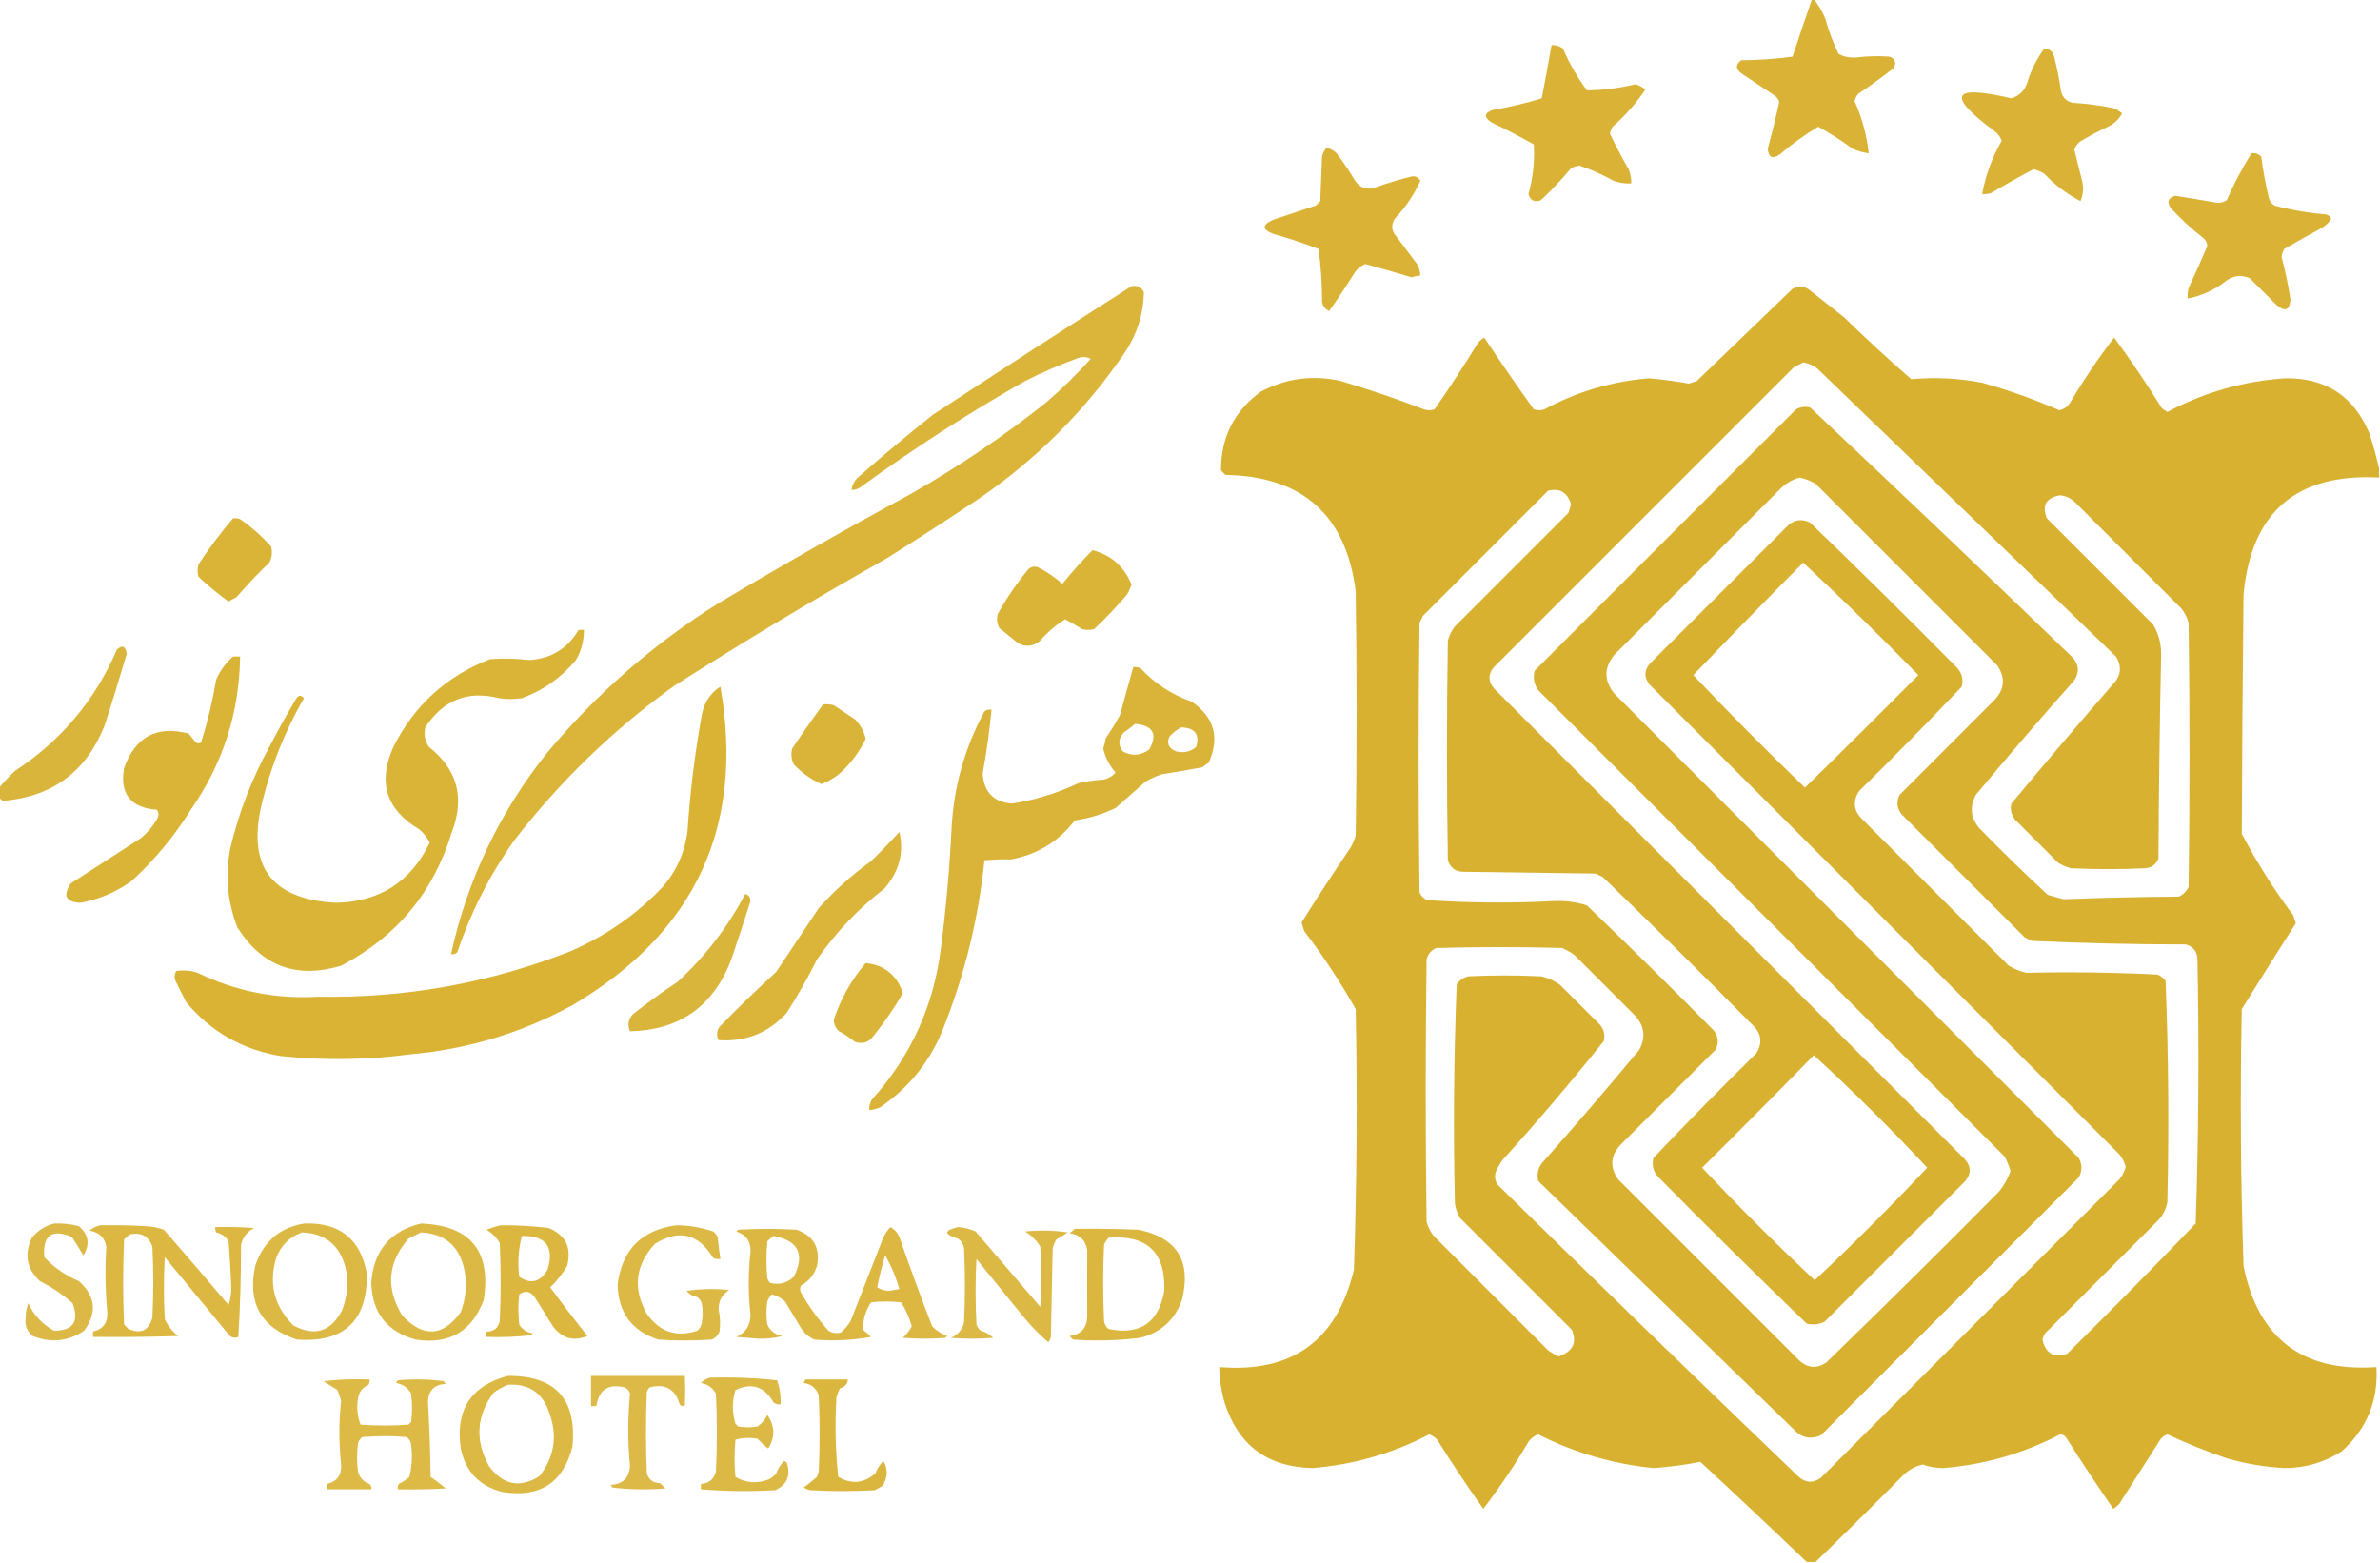 <?xml version="1.0" encoding="UTF-8"?>
<!DOCTYPE svg PUBLIC "-//W3C//DTD SVG 1.1//EN" "http://www.w3.org/Graphics/SVG/1.1/DTD/svg11.dtd">
<svg xmlns="http://www.w3.org/2000/svg" version="1.1" width="1343px" height="882px" style="shape-rendering:geometricPrecision; text-rendering:geometricPrecision; image-rendering:optimizeQuality; fill-rule:evenodd; clip-rule:evenodd" xmlns:xlink="http://www.w3.org/1999/xlink">
<g><path style="opacity:0.956" fill="#d8b02d" d="M 1022.5,-0.5 C 1022.83,-0.5 1023.17,-0.5 1023.5,-0.5C 1026.16,2.809 1028.33,6.476 1030,10.5C 1031.9,17.447 1034.4,24.113 1037.5,30.5C 1040.46,32.001 1043.63,32.667 1047,32.5C 1053.49,31.667 1059.99,31.5 1066.5,32C 1069.55,33.361 1070.22,35.527 1068.5,38.5C 1062.01,43.578 1055.34,48.411 1048.5,53C 1047.57,54.194 1046.9,55.527 1046.5,57C 1050.71,66.458 1053.38,76.292 1054.5,86.5C 1051.38,86.135 1048.38,85.302 1045.5,84C 1039.26,79.424 1032.76,75.257 1026,71.5C 1018.41,76.049 1011.24,81.215 1004.5,87C 1000.31,89.975 997.979,88.975 997.5,84C 999.923,75.141 1002.09,66.308 1004,57.5C 1003.53,56.069 1002.7,54.903 1001.5,54C 995.5,50 989.5,46 983.5,42C 979.4,39.327 979.066,36.66 982.5,34C 992.266,33.949 1001.93,33.282 1011.5,32C 1015.08,21.09 1018.75,10.256 1022.5,-0.5 Z"/></g>
<g><path style="opacity:0.955" fill="#d8b02d" d="M 875.5,25.5 C 877.936,25.317 880.103,25.984 882,27.5C 885.615,35.904 890.115,43.738 895.5,51C 904.804,50.872 913.97,49.706 923,47.5C 924.987,48.218 926.821,49.218 928.5,50.5C 923.264,58.242 917.097,65.242 910,71.5C 909.219,72.729 908.719,74.062 908.5,75.5C 911.728,82.288 915.228,88.954 919,95.5C 920.079,98.063 920.579,100.729 920.5,103.5C 917.059,103.699 913.726,103.199 910.5,102C 904.382,98.606 898.049,95.773 891.5,93.5C 889.701,93.577 888.034,94.077 886.5,95C 881.199,101.302 875.532,107.302 869.5,113C 865.872,114.316 863.539,113.149 862.5,109.5C 865.086,100.267 866.086,90.934 865.5,81.5C 857.689,77.093 849.689,72.927 841.5,69C 837.167,66 837.5,63.667 842.5,62C 851.862,60.416 861.028,58.249 870,55.5C 871.923,45.507 873.756,35.507 875.5,25.5 Z"/></g>
<g><path style="opacity:0.955" fill="#d8b02d" d="M 1153.5,27.5 C 1156.29,27.452 1158.13,28.785 1159,31.5C 1160.7,38.086 1162.04,44.753 1163,51.5C 1163.81,54.973 1165.97,57.14 1169.5,58C 1177.24,58.456 1184.9,59.456 1192.5,61C 1194.33,61.748 1196,62.748 1197.5,64C 1195.83,67 1193.5,69.333 1190.5,71C 1184.68,73.745 1179.01,76.745 1173.5,80C 1172.13,81.242 1171.13,82.742 1170.5,84.5C 1172,90.49 1173.5,96.49 1175,102.5C 1175.84,106.295 1175.5,109.961 1174,113.5C 1166.37,109.552 1159.53,104.386 1153.5,98C 1151.61,96.888 1149.61,96.054 1147.5,95.5C 1139.4,99.761 1131.4,104.262 1123.5,109C 1121.87,109.494 1120.2,109.66 1118.5,109.5C 1120.43,98.952 1124.1,88.952 1129.5,79.5C 1128.75,77.247 1127.41,75.413 1125.5,74C 1098.06,53.721 1101.23,47.554 1135,55.5C 1139.54,54.111 1142.54,51.111 1144,46.5C 1146.14,39.549 1149.3,33.215 1153.5,27.5 Z"/></g>
<g><path style="opacity:0.95" fill="#d8b02d" d="M 748.5,83.5 C 751.195,83.933 753.362,85.266 755,87.5C 758.581,92.328 761.915,97.328 765,102.5C 767.707,106.035 771.207,107.202 775.5,106C 782.549,103.428 789.716,101.261 797,99.5C 799.034,99.432 800.534,100.266 801.5,102C 797.887,109.954 793.053,117.121 787,123.5C 784.851,127.087 785.184,130.42 788,133.5C 792,138.833 796,144.167 800,149.5C 800.813,151.436 801.313,153.436 801.5,155.5C 799.801,155.62 798.135,155.954 796.5,156.5C 787.764,153.861 779.098,151.361 770.5,149C 767.722,150.112 765.555,151.945 764,154.5C 759.581,161.672 754.915,168.672 750,175.5C 747.108,174.158 745.775,171.825 746,168.5C 745.947,159.066 745.28,149.733 744,140.5C 735.664,137.277 727.164,134.444 718.5,132C 712.044,129.529 712.044,126.862 718.5,124C 726.5,121.333 734.5,118.667 742.5,116C 743.333,115.167 744.167,114.333 745,113.5C 745.333,105.167 745.667,96.833 746,88.5C 746.366,86.548 747.199,84.882 748.5,83.5 Z"/></g>
<g><path style="opacity:0.95" fill="#d8b02d" d="M 1270.5,86.5 C 1272.72,86.178 1274.56,86.845 1276,88.5C 1276.96,95.903 1278.3,103.236 1280,110.5C 1280.35,112.848 1281.51,114.681 1283.5,116C 1292.99,118.537 1302.66,120.204 1312.5,121C 1313.91,121.368 1314.91,122.201 1315.5,123.5C 1313.98,125.858 1311.98,127.691 1309.5,129C 1302.59,132.707 1295.75,136.54 1289,140.5C 1288.13,141.873 1287.63,143.373 1287.5,145C 1289.55,152.92 1291.22,160.92 1292.5,169C 1292,175.208 1289.33,176.208 1284.5,172C 1279.5,167 1274.5,162 1269.5,157C 1264.5,154.832 1259.83,155.498 1255.5,159C 1249.16,163.842 1242.16,167.009 1234.5,168.5C 1234.34,166.473 1234.5,164.473 1235,162.5C 1238.64,154.713 1242.14,146.88 1245.5,139C 1245.51,137.188 1244.84,135.688 1243.5,134.5C 1236.88,129.386 1230.72,123.719 1225,117.5C 1222.55,114.007 1223.39,111.674 1227.5,110.5C 1235.5,111.738 1243.5,113.072 1251.5,114.5C 1253.3,114.423 1254.97,113.923 1256.5,113C 1260.53,103.776 1265.19,94.942 1270.5,86.5 Z"/></g>
<g><path style="opacity:0.941" fill="#d8b02d" d="M 638.5,161.5 C 641.881,160.888 644.214,162.054 645.5,165C 645.223,177.164 641.723,188.33 635,198.5C 612.5,231.667 584.667,259.5 551.5,282C 534.67,293.249 517.67,304.249 500.5,315C 459.837,337.994 419.837,361.994 380.5,387C 346.117,411.715 315.95,440.881 290,474.5C 276.3,493.893 265.633,514.893 258,537.5C 256.989,538.337 255.822,538.67 254.5,538.5C 263.847,496.145 282.013,458.145 309,424.5C 336.536,391.623 368.369,363.789 404.5,341C 440.346,319.574 476.679,298.908 513.5,279C 540.533,263.624 566.199,246.291 590.5,227C 599.317,219.35 607.651,211.183 615.5,202.5C 613.235,201.353 610.902,201.186 608.5,202C 598.253,205.75 588.253,210.083 578.5,215C 546.309,233.255 515.309,253.255 485.5,275C 483.975,276.009 482.308,276.509 480.5,276.5C 480.781,274.037 481.781,271.87 483.5,270C 497.541,257.624 511.874,245.624 526.5,234C 563.728,209.56 601.061,185.393 638.5,161.5 Z"/></g>
<g><path style="opacity:0.973" fill="#d8b02d" d="M 1342.5,264.5 C 1342.5,266.167 1342.5,267.833 1342.5,269.5C 1295.81,267.031 1270.31,289.031 1266,335.5C 1265.52,380.506 1265.18,425.506 1265,470.5C 1273.42,486.592 1283.09,501.926 1294,516.5C 1294.5,518 1295,519.5 1295.5,521C 1285.2,537.099 1275.04,553.266 1265,569.5C 1264.04,617.858 1264.37,666.192 1266,714.5C 1274.29,755.448 1299.29,774.448 1341,771.5C 1342.09,790.476 1335.59,806.309 1321.5,819C 1311.63,825.343 1300.8,828.51 1289,828.5C 1277.96,827.909 1267.12,826.076 1256.5,823C 1245.09,819.087 1233.93,814.587 1223,809.5C 1221.39,810.101 1220.06,811.101 1219,812.5C 1211.33,824.5 1203.67,836.5 1196,848.5C 1194.98,849.687 1193.81,850.687 1192.5,851.5C 1183.42,838.338 1174.59,825.005 1166,811.5C 1165.2,810.196 1164.03,809.529 1162.5,809.5C 1141.78,820.295 1119.78,826.629 1096.5,828.5C 1092.51,828.518 1088.68,827.851 1085,826.5C 1081.02,827.406 1077.52,829.239 1074.5,832C 1057.94,848.729 1041.27,865.229 1024.5,881.5C 1022.83,881.5 1021.17,881.5 1019.5,881.5C 999.698,862.533 979.698,843.7 959.5,825C 950.81,826.717 941.977,827.884 933,828.5C 910.154,826.218 888.487,819.885 868,809.5C 865.406,810.462 863.406,812.129 862,814.5C 854.399,827.382 846.066,839.715 837,851.5C 827.968,838.79 819.301,825.79 811,812.5C 809.758,811.128 808.258,810.128 806.5,809.5C 785.772,820.299 763.772,826.632 740.5,828.5C 715.18,827.927 698.68,815.594 691,791.5C 689.125,784.921 688.125,778.254 688,771.5C 729.145,774.934 754.478,756.601 764,716.5C 765.633,667.528 765.966,618.528 765,569.5C 756.339,554.181 746.673,539.515 736,525.5C 735.399,523.863 734.899,522.197 734.5,520.5C 743.404,506.368 752.57,492.368 762,478.5C 763.275,476.283 764.275,473.949 765,471.5C 765.667,425.5 765.667,379.5 765,333.5C 759.432,290.606 734.932,268.773 691.5,268C 690.667,267.167 689.833,266.333 689,265.5C 688.913,246.84 696.413,232.007 711.5,221C 725.713,213.478 740.713,211.478 756.5,215C 772.368,219.734 788.035,225.067 803.5,231C 805.5,231.667 807.5,231.667 809.5,231C 818.04,218.756 826.207,206.256 834,193.5C 835.019,192.313 836.186,191.313 837.5,190.5C 846.606,204.115 855.939,217.615 865.5,231C 867.5,231.667 869.5,231.667 871.5,231C 889.938,221.021 909.605,215.187 930.5,213.5C 938.057,214.139 945.557,215.139 953,216.5C 954.5,216 956,215.5 957.5,215C 975.5,197.667 993.5,180.333 1011.5,163C 1015,161.033 1018.33,161.367 1021.5,164C 1027.83,169 1034.17,174 1040.5,179C 1052.87,191.035 1065.53,202.701 1078.5,214C 1091.92,212.776 1105.25,213.443 1118.5,216C 1133.37,220.179 1147.87,225.345 1162,231.5C 1164.5,231.01 1166.5,229.677 1168,227.5C 1175.59,214.648 1183.92,202.315 1193,190.5C 1202.5,203.488 1211.5,216.821 1220,230.5C 1221,231.167 1222,231.833 1223,232.5C 1243.8,221.399 1265.97,215.065 1289.5,213.5C 1312.32,213.156 1328.15,223.49 1337,244.5C 1339.17,251.208 1341,257.874 1342.5,264.5 Z M 1017.5,204.5 C 1020.47,204.989 1023.13,206.155 1025.5,208C 1081.67,262.167 1137.83,316.333 1194,370.5C 1197.52,376.278 1196.85,381.612 1192,386.5C 1172.76,408.647 1153.76,430.981 1135,453.5C 1134.26,456.783 1134.92,459.783 1137,462.5C 1145.17,470.667 1153.33,478.833 1161.5,487C 1163.72,488.275 1166.05,489.275 1168.5,490C 1182.5,490.667 1196.5,490.667 1210.5,490C 1214.12,489.716 1216.62,487.883 1218,484.5C 1218.2,446.158 1218.7,407.825 1219.5,369.5C 1219.58,363.363 1218.08,357.697 1215,352.5C 1195,332.5 1175,312.5 1155,292.5C 1152.1,285.203 1154.6,280.87 1162.5,279.5C 1166.04,279.935 1169.04,281.435 1171.5,284C 1191.33,303.833 1211.17,323.667 1231,343.5C 1232.86,345.888 1234.19,348.554 1235,351.5C 1235.67,401.167 1235.67,450.833 1235,500.5C 1233.83,503 1232,504.833 1229.5,506C 1207.79,506.177 1186.12,506.677 1164.5,507.5C 1161.49,506.731 1158.49,505.897 1155.5,505C 1142.36,492.863 1129.53,480.363 1117,467.5C 1111.97,461.601 1111.3,455.268 1115,448.5C 1132.96,426.872 1151.29,405.539 1170,384.5C 1173.33,380.167 1173.33,375.833 1170,371.5C 1120.8,323.968 1071.3,276.802 1021.5,230C 1018.7,229.245 1016.03,229.578 1013.5,231C 964.225,280.275 915.058,329.442 866,378.5C 864.96,382.533 865.626,386.199 868,389.5C 955.667,477.167 1043.33,564.833 1131,652.5C 1132.56,655.172 1133.72,658.005 1134.5,661C 1132.99,665.191 1130.82,669.024 1128,672.5C 1095.81,705.028 1063.31,737.195 1030.5,769C 1025.25,772.438 1020.25,772.105 1015.5,768C 981.333,733.833 947.167,699.667 913,665.5C 908.151,658.377 908.817,651.71 915,645.5C 932.667,627.833 950.333,610.167 968,592.5C 970.037,588.666 969.704,584.999 967,581.5C 943.472,557.638 919.639,534.138 895.5,511C 889.657,509.107 883.657,508.274 877.5,508.5C 853.493,509.778 829.493,509.611 805.5,508C 803.333,507.167 801.833,505.667 801,503.5C 800.333,452.833 800.333,402.167 801,351.5C 801.667,350.167 802.333,348.833 803,347.5C 826.5,324 850,300.5 873.5,277C 880.058,275.287 884.392,277.787 886.5,284.5C 886.101,286.197 885.601,287.863 885,289.5C 863.667,310.833 842.333,332.167 821,353.5C 819.139,355.888 817.806,358.554 817,361.5C 816.333,402.833 816.333,444.167 817,485.5C 818.492,490.004 821.659,492.17 826.5,492C 851.167,492.333 875.833,492.667 900.5,493C 901.833,493.667 903.167,494.333 904.5,495C 932.972,522.472 961.139,550.305 989,578.5C 994.022,583.299 994.689,588.632 991,594.5C 971.305,613.862 951.971,633.528 933,653.5C 931.98,657.71 932.98,661.377 936,664.5C 963.528,692.362 991.361,719.862 1019.5,747C 1022.96,747.817 1026.3,747.483 1029.5,746C 1056,719.5 1082.5,693 1109,666.5C 1112.33,662.5 1112.33,658.5 1109,654.5C 1020.33,565.833 931.667,477.167 843,388.5C 839.667,384.5 839.667,380.5 843,376.5C 899.5,320 956,263.5 1012.5,207C 1014.31,206.243 1015.98,205.41 1017.5,204.5 Z M 1015.5,269.5 C 1018.67,270.17 1021.67,271.336 1024.5,273C 1058.67,307.167 1092.83,341.333 1127,375.5C 1131.85,382.623 1131.18,389.29 1125,395.5C 1107.33,413.167 1089.67,430.833 1072,448.5C 1069.96,452.334 1070.3,456.001 1073,459.5C 1096.17,482.667 1119.33,505.833 1142.5,529C 1143.83,529.667 1145.17,530.333 1146.5,531C 1175.45,532.301 1204.45,532.968 1233.5,533C 1237.7,534.228 1239.87,537.061 1240,541.5C 1240.98,591.212 1240.65,640.879 1239,690.5C 1215.2,715.305 1191.03,739.805 1166.5,764C 1159.02,766.562 1154.36,763.895 1152.5,756C 1152.86,754.775 1153.36,753.609 1154,752.5C 1175.33,731.167 1196.67,709.833 1218,688.5C 1220.61,685.676 1222.28,682.342 1223,678.5C 1223.98,636.774 1223.65,595.107 1222,553.5C 1220.79,551.951 1219.29,550.785 1217.5,550C 1192.83,548.776 1168.16,548.443 1143.5,549C 1139.95,548.226 1136.62,546.893 1133.5,545C 1106,517.5 1078.5,490 1051,462.5C 1045.98,457.701 1045.31,452.368 1049,446.5C 1068.7,427.138 1088.03,407.472 1107,387.5C 1108.02,383.29 1107.02,379.623 1104,376.5C 1076.81,348.972 1049.31,321.805 1021.5,295C 1017.26,292.798 1013.26,293.131 1009.5,296C 983.333,322.167 957.167,348.333 931,374.5C 927.667,378.5 927.667,382.5 931,386.5C 1019.33,474.833 1107.67,563.167 1196,651.5C 1197.64,653.579 1198.81,655.912 1199.5,658.5C 1198.81,661.088 1197.64,663.421 1196,665.5C 1139.83,721.667 1083.67,777.833 1027.5,834C 1022.95,837.242 1018.61,836.909 1014.5,833C 957.643,778.475 901.143,723.642 845,668.5C 843.627,666.305 843.294,663.971 844,661.5C 845.08,659.004 846.414,656.67 848,654.5C 867.712,632.724 886.712,610.391 905,587.5C 905.743,584.217 905.076,581.217 903,578.5C 895.5,571 888,563.5 880.5,556C 877.211,553.522 873.544,551.856 869.5,551C 855.833,550.333 842.167,550.333 828.5,551C 825.804,551.69 823.637,553.19 822,555.5C 820.356,596.787 820.023,638.12 821,679.5C 821.438,682.376 822.438,685.043 824,687.5C 845,708.5 866,729.5 887,750.5C 890.006,757.827 887.506,762.827 879.5,765.5C 877.37,764.533 875.37,763.366 873.5,762C 852,740.5 830.5,719 809,697.5C 807.139,695.112 805.806,692.446 805,689.5C 804.333,640.167 804.333,590.833 805,541.5C 805.739,538.427 807.572,536.26 810.5,535C 834.167,534.333 857.833,534.333 881.5,535C 883.996,536.08 886.33,537.414 888.5,539C 899.667,550.167 910.833,561.333 922,572.5C 927.911,578.46 928.911,585.127 925,592.5C 907.041,614.128 888.707,635.461 870,656.5C 867.826,659.546 867.159,662.88 868,666.5C 916.113,713.278 964.28,760.112 1012.5,807C 1016.81,811.52 1021.81,812.52 1027.5,810C 1076,761.5 1124.5,713 1173,664.5C 1175,660.833 1175,657.167 1173,653.5C 1085.67,566.167 998.333,478.833 911,391.5C 905.009,384.127 905.009,376.794 911,369.5C 942.5,338 974,306.5 1005.5,275C 1008.49,272.343 1011.82,270.509 1015.5,269.5 Z M 1017.5,317.5 C 1039.58,338.08 1061.25,359.247 1082.5,381C 1061.27,402.402 1039.93,423.568 1018.5,444.5C 996.973,423.807 975.973,402.64 955.5,381C 975.994,359.672 996.661,338.506 1017.5,317.5 Z M 1023.5,595.5 C 1045.64,615.809 1066.98,636.976 1087.5,659C 1067,680.833 1045.83,702 1024,722.5C 1002.18,702.012 981.012,680.846 960.5,659C 981.702,637.965 1002.7,616.799 1023.5,595.5 Z"/></g>
<g><path style="opacity:0.947" fill="#d8b02d" d="M 131.5,292.5 C 132.873,292.343 134.207,292.51 135.5,293C 141.928,297.423 147.761,302.59 153,308.5C 153.79,311.634 153.457,314.634 152,317.5C 145.468,323.698 139.301,330.198 133.5,337C 131.919,337.707 130.419,338.54 129,339.5C 123.042,335.211 117.376,330.544 112,325.5C 111.333,323.167 111.333,320.833 112,318.5C 118.01,309.343 124.51,300.676 131.5,292.5 Z"/></g>
<g><path style="opacity:0.953" fill="#d8b02d" d="M 616.5,310.5 C 627.097,313.261 634.43,319.761 638.5,330C 637.804,331.893 636.97,333.726 636,335.5C 630.18,342.287 624.013,348.787 617.5,355C 615.167,355.667 612.833,355.667 610.5,355C 607.399,353.034 604.232,351.2 601,349.5C 595.588,352.905 590.755,357.072 586.5,362C 582.742,364.869 578.742,365.202 574.5,363C 571,360.167 567.5,357.333 564,354.5C 562.578,351.97 562.245,349.303 563,346.5C 568.052,337.451 573.886,328.951 580.5,321C 582.044,319.813 583.711,319.48 585.5,320C 590.577,322.58 595.244,325.747 599.5,329.5C 604.847,322.823 610.514,316.49 616.5,310.5 Z"/></g>
<g><path style="opacity:0.948" fill="#d8b02d" d="M 326.5,355.5 C 327.5,355.5 328.5,355.5 329.5,355.5C 329.537,361.559 328.037,367.225 325,372.5C 316.752,382.418 306.586,389.585 294.5,394C 290.167,394.667 285.833,394.667 281.5,394C 263.868,389.555 250.035,395.055 240,410.5C 239.088,414.452 239.755,418.119 242,421.5C 258.072,434.144 262.405,450.144 255,469.5C 244.704,503.456 223.871,528.623 192.5,545C 167.465,552.555 147.965,545.388 134,523.5C 128.291,508.943 126.957,493.943 130,478.5C 134.769,458.529 142.102,439.529 152,421.5C 156.746,412.339 161.746,403.339 167,394.5C 168.363,392.216 169.863,392.049 171.5,394C 160.923,412.399 153.089,431.899 148,452.5C 138.968,488.498 152.802,507.498 189.5,509.5C 214.249,508.972 231.915,497.638 242.5,475.5C 241.07,472.567 239.07,470.067 236.5,468C 217.844,456.89 213.011,441.39 222,421.5C 233.812,398.009 251.979,381.509 276.5,372C 283.845,371.417 291.178,371.584 298.5,372.5C 310.876,371.782 320.209,366.115 326.5,355.5 Z"/></g>
<g><path style="opacity:0.931" fill="#d8b02d" d="M -0.5,450.5 C -0.5,448.5 -0.5,446.5 -0.5,444.5C 2.268,441.229 5.268,438.062 8.5,435C 34.516,417.978 53.683,395.145 66,366.5C 69.054,363.819 70.887,364.652 71.5,369C 67.545,382.533 63.379,396.033 59,409.5C 48.623,435.542 29.456,449.709 1.5,452C 0.956,451.283 0.289,450.783 -0.5,450.5 Z"/></g>
<g><path style="opacity:0.947" fill="#d8b02d" d="M 131.5,370.5 C 132.833,370.5 134.167,370.5 135.5,370.5C 135.056,401.998 125.889,430.664 108,456.5C 98.66,471.507 87.493,485.007 74.5,497C 65.804,503.346 56.138,507.513 45.5,509.5C 37.1,509.147 35.267,505.481 40,498.5C 53.167,490 66.333,481.5 79.5,473C 83.422,469.749 86.588,465.916 89,461.5C 89.72,459.888 89.554,458.388 88.5,457C 73.666,455.845 67.499,448.011 70,433.5C 76.344,415.748 88.511,409.248 106.5,414C 107.833,415.667 109.167,417.333 110.5,419C 111.5,419.667 112.5,419.667 113.5,419C 117.131,407.399 119.964,395.565 122,383.5C 124.225,378.447 127.392,374.114 131.5,370.5 Z"/></g>
<g><path style="opacity:0.944" fill="#d8b02d" d="M 639.5,376.5 C 640.873,376.343 642.207,376.51 643.5,377C 651.565,385.723 661.232,392.056 672.5,396C 685.256,404.855 688.422,416.355 682,430.5C 680.745,431.211 679.579,432.044 678.5,433C 670.853,434.426 663.186,435.759 655.5,437C 652.382,438.059 649.382,439.392 646.5,441C 640.833,446 635.167,451 629.5,456C 622.187,459.497 614.521,461.83 606.5,463C 597.269,474.945 585.269,482.279 570.5,485C 565.456,484.905 560.456,485.072 555.5,485.5C 552.24,517.538 544.74,548.538 533,578.5C 525.71,597.956 513.544,613.456 496.5,625C 494.564,625.813 492.564,626.313 490.5,626.5C 490.372,624.345 490.872,622.345 492,620.5C 514.038,596.099 527.038,567.432 531,534.5C 533.917,511.917 535.917,489.25 537,466.5C 538.355,443.404 544.522,421.737 555.5,401.5C 556.689,400.571 558.022,400.238 559.5,400.5C 558.356,412.558 556.689,424.558 554.5,436.5C 555.123,446.956 560.623,452.622 571,453.5C 584.024,451.493 596.524,447.66 608.5,442C 613.104,440.939 617.771,440.273 622.5,440C 625.319,439.426 627.652,438.093 629.5,436C 626.096,432.085 623.763,427.585 622.5,422.5C 623.189,420.556 623.689,418.556 624,416.5C 626.917,412.334 629.584,408.001 632,403.5C 634.44,394.454 636.94,385.454 639.5,376.5 Z M 640.5,408.5 C 650.713,409.434 653.38,414.267 648.5,423C 643.522,426.524 638.522,426.857 633.5,424C 630.837,420.439 631.003,416.939 634,413.5C 636.326,411.934 638.492,410.268 640.5,408.5 Z M 666.5,410.5 C 674.254,410.741 677.087,414.407 675,421.5C 671.662,424.318 667.829,425.151 663.5,424C 659.321,422.169 658.154,419.336 660,415.5C 661.965,413.45 664.132,411.783 666.5,410.5 Z"/></g>
<g><path style="opacity:0.964" fill="#d8b02d" d="M 406.5,387.5 C 420.197,466.167 392.53,526 323.5,567C 294.811,582.785 264.144,592.118 231.5,595C 207.155,598.215 182.822,598.548 158.5,596C 136.769,592.392 118.936,582.226 105,565.5C 103,561.5 101,557.5 99,553.5C 98.257,551.559 98.424,549.726 99.5,548C 103.572,547.342 107.572,547.675 111.5,549C 132.944,559.409 155.611,563.909 179.5,562.5C 228.561,563.379 275.895,554.879 321.5,537C 341.531,528.407 359.031,516.241 374,500.5C 381.926,491.309 386.593,480.643 388,468.5C 389.45,446.686 392.116,425.019 396,403.5C 397.314,396.489 400.814,391.155 406.5,387.5 Z"/></g>
<g><path style="opacity:0.944" fill="#d8b02d" d="M 464.5,397.5 C 466.527,397.338 468.527,397.505 470.5,398C 474.5,400.667 478.5,403.333 482.5,406C 485.538,409.074 487.538,412.74 488.5,417C 485.535,423.094 481.701,428.594 477,433.5C 473.123,437.562 468.623,440.562 463.5,442.5C 457.696,439.884 452.53,436.217 448,431.5C 446.543,428.634 446.21,425.634 447,422.5C 452.664,414.01 458.497,405.677 464.5,397.5 Z"/></g>
<g><path style="opacity:0.936" fill="#d8b02d" d="M 507.5,469.5 C 510.222,481.239 507.389,491.905 499,501.5C 484.253,512.913 471.586,526.246 461,541.5C 455.84,551.825 450.173,561.825 444,571.5C 433.684,582.908 420.85,588.075 405.5,587C 404.203,584.455 404.369,581.955 406,579.5C 416.363,568.803 427.029,558.47 438,548.5C 446,536.5 454,524.5 462,512.5C 470.939,502.556 480.772,493.722 491.5,486C 497.036,480.631 502.37,475.131 507.5,469.5 Z"/></g>
<g><path style="opacity:0.922" fill="#d8b02d" d="M 420.5,504.5 C 422.439,505.014 423.439,506.347 423.5,508.5C 420.101,519.198 416.601,529.865 413,540.5C 403.13,567.495 383.963,581.328 355.5,582C 353.993,578.543 354.493,575.376 357,572.5C 365.235,565.966 373.735,559.8 382.5,554C 398.064,539.618 410.731,523.118 420.5,504.5 Z"/></g>
<g><path style="opacity:0.942" fill="#d8b02d" d="M 488.5,543.5 C 499.15,544.658 506.15,550.325 509.5,560.5C 504.615,568.891 499.115,576.891 493,584.5C 490.398,588.212 486.898,589.378 482.5,588C 479.672,585.752 476.672,583.752 473.5,582C 471.556,580.278 470.556,578.111 470.5,575.5C 474.465,563.557 480.465,552.891 488.5,543.5 Z"/></g>
<g><path style="opacity:0.876" fill="#d8b02d" d="M 30.5,690.5 C 35.248,690.275 39.915,690.775 44.5,692C 50.087,696.779 50.921,702.279 47,708.5C 44.959,704.916 42.792,701.416 40.5,698C 29.145,693.347 23.978,697.18 25,709.5C 30.466,715.331 36.966,719.831 44.5,723C 53.916,731.413 54.916,740.746 47.5,751C 38.387,757.057 28.721,758.057 18.5,754C 15.143,751.307 13.809,747.807 14.5,743.5C 14.453,740.705 14.953,738.039 16,735.5C 19.086,742.254 23.919,747.421 30.5,751C 41.262,751.008 44.762,745.842 41,735.5C 35.38,730.55 29.213,726.384 22.5,723C 15.009,716.006 13.509,707.84 18,698.5C 21.378,694.406 25.545,691.739 30.5,690.5 Z"/></g>
<g><path style="opacity:0.885" fill="#d8b02d" d="M 171.5,690.5 C 191.428,689.701 203.261,699.034 207,718.5C 207.459,745.375 194.292,757.875 167.5,756C 147.401,749.317 139.567,735.483 144,714.5C 148.427,700.897 157.594,692.897 171.5,690.5 Z M 170.5,695.5 C 183.557,696.048 191.724,702.714 195,715.5C 196.756,723.652 196.09,731.652 193,739.5C 186.72,751.593 177.553,754.426 165.5,748C 154.606,737.084 151.44,724.251 156,709.5C 158.774,702.557 163.607,697.89 170.5,695.5 Z"/></g>
<g><path style="opacity:0.888" fill="#d8b02d" d="M 237.5,690.5 C 265.374,691.578 277.207,705.911 273,733.5C 266.373,751.403 253.54,758.903 234.5,756C 218.346,751.506 210.012,740.839 209.5,724C 210.766,705.914 220.1,694.747 237.5,690.5 Z M 237.5,695.5 C 251.003,696.163 259.169,703.163 262,716.5C 263.665,724.556 262.999,732.556 260,740.5C 249.934,754.378 238.934,755.045 227,742.5C 217.551,727.019 218.718,712.519 230.5,699C 232.925,697.787 235.259,696.621 237.5,695.5 Z"/></g>
<g><path style="opacity:0.895" fill="#d8b02d" d="M 56.5,691.5 C 65.173,691.334 73.84,691.5 82.5,692C 85.956,692.18 89.289,692.847 92.5,694C 104.785,708.073 116.952,722.24 129,736.5C 130.132,733.016 130.632,729.349 130.5,725.5C 130.111,717.16 129.611,708.827 129,700.5C 127.414,697.866 125.08,696.199 122,695.5C 121.517,694.552 121.351,693.552 121.5,692.5C 128.841,692.334 136.174,692.5 143.5,693C 139.51,694.99 137.01,698.157 136,702.5C 136.044,719.822 135.544,737.156 134.5,754.5C 132.114,755.529 130.114,754.863 128.5,752.5C 116.667,738.167 104.833,723.833 93,709.5C 92.333,721.167 92.333,732.833 93,744.5C 94.71,748.219 97.21,751.386 100.5,754C 84.504,754.5 68.504,754.667 52.5,754.5C 52.5,753.5 52.5,752.5 52.5,751.5C 58.387,750.087 61.053,746.254 60.5,740C 59.397,727.825 59.23,715.658 60,703.5C 58.99,698.325 55.823,695.325 50.5,694.5C 52.282,693.016 54.282,692.016 56.5,691.5 Z M 73.5,696.5 C 79.772,695.379 83.938,697.713 86,703.5C 86.667,716.833 86.667,730.167 86,743.5C 84.118,750.857 79.618,753.024 72.5,750C 71.667,749.167 70.833,748.333 70,747.5C 69.333,731.5 69.333,715.5 70,699.5C 71.145,698.364 72.312,697.364 73.5,696.5 Z"/></g>
<g><path style="opacity:0.904" fill="#d8b02d" d="M 282.5,691.5 C 291.533,691.394 300.533,691.894 309.5,693C 319.223,696.948 322.723,704.114 320,714.5C 317.311,719.006 314.144,723.006 310.5,726.5C 317.275,735.783 324.275,744.95 331.5,754C 323.64,757.19 317.14,755.357 312,748.5C 308.667,743.167 305.333,737.833 302,732.5C 299.448,728.678 296.448,728.012 293,730.5C 292.333,736.167 292.333,741.833 293,747.5C 294.689,750.269 297.189,751.936 300.5,752.5C 300.333,752.833 300.167,753.167 300,753.5C 291.585,754.483 283.085,754.817 274.5,754.5C 274.5,753.5 274.5,752.5 274.5,751.5C 278.637,751.518 281.137,749.518 282,745.5C 282.667,730.833 282.667,716.167 282,701.5C 280.167,698.333 277.667,695.833 274.5,694C 277.166,692.939 279.833,692.106 282.5,691.5 Z M 294.5,697.5 C 308.041,697.26 312.874,703.593 309,716.5C 304.817,723.638 299.484,724.971 293,720.5C 292.027,712.677 292.527,705.011 294.5,697.5 Z"/></g>
<g><path style="opacity:0.887" fill="#d8b02d" d="M 381.5,691.5 C 388.712,691.506 395.712,692.673 402.5,695C 403.701,695.903 404.535,697.069 405,698.5C 405.392,702.528 405.892,706.528 406.5,710.5C 405.127,710.657 403.793,710.49 402.5,710C 394.134,696.158 383.134,693.491 369.5,702C 358.468,714.036 356.968,727.203 365,741.5C 372.254,751.723 381.754,754.89 393.5,751C 394.893,749.829 395.727,748.329 396,746.5C 396.667,742.833 396.667,739.167 396,735.5C 395.535,734.069 394.701,732.903 393.5,732C 391.003,731.588 389.003,730.422 387.5,728.5C 395.479,727.335 403.479,727.168 411.5,728C 407.431,730.542 405.431,734.209 405.5,739C 406.406,743.147 406.573,747.314 406,751.5C 405.167,753.667 403.667,755.167 401.5,756C 391.5,756.667 381.5,756.667 371.5,756C 356.567,751.159 348.9,740.825 348.5,725C 350.972,705.362 361.972,694.195 381.5,691.5 Z"/></g>
<g><path style="opacity:0.893" fill="#d8b02d" d="M 502.5,692.5 C 505.231,694.071 507.065,696.405 508,699.5C 513.728,715.952 519.728,732.285 526,748.5C 528.408,750.956 531.241,752.789 534.5,754C 534.167,754.333 533.833,754.667 533.5,755C 525.5,755.667 517.5,755.667 509.5,755C 511.53,753.104 513.197,750.937 514.5,748.5C 513.168,743.657 511.168,739.157 508.5,735C 502.833,734.333 497.167,734.333 491.5,735C 488.356,739.758 486.856,744.925 487,750.5C 488.635,751.726 490.135,753.059 491.5,754.5C 480.909,756.403 470.243,756.903 459.5,756C 456.384,754.551 453.884,752.384 452,749.5C 449,744.5 446,739.5 443,734.5C 440.866,732.516 438.366,731.182 435.5,730.5C 434.416,731.665 433.583,732.998 433,734.5C 432.333,738.833 432.333,743.167 433,747.5C 434.668,751.165 437.501,753.332 441.5,754C 437.174,755.14 432.674,755.64 428,755.5C 423.833,755.167 419.667,754.833 415.5,754.5C 420.769,752.154 423.436,747.987 423.5,742C 422.178,730.165 422.178,718.331 423.5,706.5C 423.774,700.609 421.107,696.776 415.5,695C 415.833,694.667 416.167,694.333 416.5,694C 427.5,693.333 438.5,693.333 449.5,694C 459.124,697.402 462.958,704.236 461,714.5C 459.48,719.355 456.48,723.022 452,725.5C 451.333,726.833 451.333,728.167 452,729.5C 456.392,737.225 461.559,744.392 467.5,751C 469.695,752.373 472.029,752.706 474.5,752C 476.709,750.127 478.542,747.96 480,745.5C 486,730.167 492,714.833 498,699.5C 499.012,696.798 500.512,694.465 502.5,692.5 Z M 436.5,697.5 C 450.462,700.09 454.295,707.757 448,720.5C 444.169,724.128 439.669,725.295 434.5,724C 433.874,723.25 433.374,722.416 433,721.5C 432.333,714.5 432.333,707.5 433,700.5C 434.145,699.364 435.312,698.364 436.5,697.5 Z M 499.5,708.5 C 502.913,714.372 505.58,720.706 507.5,727.5C 505.5,727.833 503.5,728.167 501.5,728.5C 499.036,728.41 496.87,727.743 495,726.5C 496.151,720.493 497.651,714.493 499.5,708.5 Z"/></g>
<g><path style="opacity:0.888" fill="#d8b02d" d="M 540.5,692.5 C 543.988,692.705 547.321,693.539 550.5,695C 562.667,709.167 574.833,723.333 587,737.5C 587.667,726.167 587.667,714.833 587,703.5C 584.913,700.08 582.08,697.246 578.5,695C 586.521,694.168 594.521,694.335 602.5,695.5C 600.417,696.959 598.25,698.292 596,699.5C 595.138,701.087 594.471,702.754 594,704.5C 593.667,721.167 593.333,737.833 593,754.5C 592.751,755.624 592.251,756.624 591.5,757.5C 586.216,752.927 581.382,747.927 577,742.5C 568.333,731.833 559.667,721.167 551,710.5C 550.333,722.833 550.333,735.167 551,747.5C 551.465,748.931 552.299,750.097 553.5,751C 556.184,751.778 558.517,753.111 560.5,755C 552.5,755.667 544.5,755.667 536.5,755C 540.428,753.407 542.928,750.573 544,746.5C 544.667,732.5 544.667,718.5 544,704.5C 543.654,702.152 542.487,700.319 540.5,699C 532.52,696.574 532.52,694.407 540.5,692.5 Z"/></g>
<g><path style="opacity:0.908" fill="#d8b02d" d="M 606.5,693.5 C 618.505,693.333 630.505,693.5 642.5,694C 664.193,698.524 672.36,711.691 667,733.5C 662.999,744.833 655.166,752 643.5,755C 630.882,756.564 618.215,756.897 605.5,756C 604.833,755.333 604.167,754.667 603.5,754C 609.783,753.219 613.116,749.719 613.5,743.5C 613.44,730.831 613.44,718.164 613.5,705.5C 612.616,699.871 609.283,696.704 603.5,696C 604.571,695.148 605.571,694.315 606.5,693.5 Z M 625.5,698.5 C 647.262,696.763 657.762,706.763 657,728.5C 653.822,746.5 643.322,753.666 625.5,750C 624.107,748.829 623.273,747.329 623,745.5C 622.333,731.167 622.333,716.833 623,702.5C 623.662,701.016 624.496,699.683 625.5,698.5 Z"/></g>
<g><path style="opacity:0.89" fill="#d8b02d" d="M 286.5,776.5 C 313.449,776.284 325.616,789.618 323,816.5C 317.771,836.884 304.604,845.384 283.5,842C 270.563,838.73 262.73,830.563 260,817.5C 256.836,795.784 265.669,782.118 286.5,776.5 Z M 286.5,781.5 C 298.477,780.739 306.31,786.072 310,797.5C 314.686,810.279 312.852,822.112 304.5,833C 293.449,839.998 283.949,838.165 276,827.5C 267.926,813.013 268.759,799.179 278.5,786C 281.099,784.205 283.766,782.705 286.5,781.5 Z"/></g>
<g><path style="opacity:0.87" fill="#d8b02d" d="M 333.5,776.5 C 351.167,776.5 368.833,776.5 386.5,776.5C 386.699,782.126 386.699,787.626 386.5,793C 385.365,793.749 384.365,793.583 383.5,792.5C 381.012,783.826 375.346,780.659 366.5,783C 365.874,783.75 365.374,784.584 365,785.5C 364.333,800.833 364.333,816.167 365,831.5C 366.132,835.153 368.632,836.987 372.5,837C 373.5,838 374.5,839 375.5,840C 365.483,840.832 355.483,840.666 345.5,839.5C 345.291,838.914 344.957,838.414 344.5,838C 351.291,837.708 354.958,834.208 355.5,827.5C 354.183,813.814 354.183,800.148 355.5,786.5C 355.032,784.866 354.032,783.7 352.5,783C 343.32,780.751 337.987,784.251 336.5,793.5C 335.5,793.5 334.5,793.5 333.5,793.5C 333.5,787.833 333.5,782.167 333.5,776.5 Z"/></g>
<g><path style="opacity:0.879" fill="#d8b02d" d="M 400.5,777.5 C 413.219,777.102 425.886,777.602 438.5,779C 440.022,783.339 440.689,787.839 440.5,792.5C 439.022,792.762 437.689,792.429 436.5,791.5C 431.315,782.422 424.148,780.088 415,784.5C 413.081,790.841 413.081,797.175 415,803.5C 415.5,804 416,804.5 416.5,805C 420.167,805.667 423.833,805.667 427.5,805C 429.906,803.378 431.739,801.211 433,798.5C 437.303,804.763 437.47,811.096 433.5,817.5C 431.35,815.851 429.35,814.018 427.5,812C 423.245,811.204 419.079,811.371 415,812.5C 414.333,819.5 414.333,826.5 415,833.5C 420.824,836.931 426.991,837.431 433.5,835C 435.286,834.215 436.786,833.049 438,831.5C 439.015,828.79 440.515,826.457 442.5,824.5C 443.086,824.709 443.586,825.043 444,825.5C 446.299,832.736 444.132,837.903 437.5,841C 423.468,841.781 409.468,841.614 395.5,840.5C 395.5,839.5 395.5,838.5 395.5,837.5C 399.987,837.18 402.82,834.847 404,830.5C 404.667,815.833 404.667,801.167 404,786.5C 402.169,783.161 399.335,781.161 395.5,780.5C 396.947,779.065 398.614,778.065 400.5,777.5 Z"/></g>
<g><path style="opacity:0.878" fill="#d8b02d" d="M 182.5,779.5 C 190.984,778.507 199.651,778.174 208.5,778.5C 208.649,779.552 208.483,780.552 208,781.5C 204.456,783.039 202.456,785.706 202,789.5C 201.15,794.506 201.65,799.339 203.5,804C 212.5,804.667 221.5,804.667 230.5,804C 231,803.5 231.5,803 232,802.5C 232.667,797.167 232.667,791.833 232,786.5C 230.169,783.161 227.335,781.161 223.5,780.5C 223.709,779.914 224.043,779.414 224.5,779C 233.186,778.168 241.853,778.335 250.5,779.5C 250.709,780.086 251.043,780.586 251.5,781C 245.152,781.348 241.819,784.681 241.5,791C 242.308,805.134 242.808,819.301 243,833.5C 245.956,835.489 248.789,837.656 251.5,840C 242.506,840.5 233.506,840.666 224.5,840.5C 224.351,839.448 224.517,838.448 225,837.5C 227.172,836.415 229.172,835.081 231,833.5C 232.471,827.569 232.804,821.569 232,815.5C 231.801,813.598 230.967,812.098 229.5,811C 221.167,810.333 212.833,810.333 204.5,811C 203.299,811.903 202.465,813.069 202,814.5C 201.333,819.833 201.333,825.167 202,830.5C 202.966,833.965 205.132,836.298 208.5,837.5C 209.386,838.325 209.719,839.325 209.5,840.5C 201.167,840.5 192.833,840.5 184.5,840.5C 184.5,839.5 184.5,838.5 184.5,837.5C 190.148,836.165 192.814,832.498 192.5,826.5C 191.186,814.481 191.186,802.481 192.5,790.5C 191.833,788.5 191.167,786.5 190.5,784.5C 187.805,782.822 185.139,781.156 182.5,779.5 Z"/></g>
<g><path style="opacity:0.915" fill="#d8b02d" d="M 454.5,778.5 C 462.5,778.5 470.5,778.5 478.5,778.5C 478.17,781.109 476.67,782.776 474,783.5C 473.138,785.087 472.471,786.754 472,788.5C 471.066,803.555 471.4,818.555 473,833.5C 480.438,837.82 487.438,837.153 494,831.5C 495.015,828.79 496.515,826.457 498.5,824.5C 501.134,829.079 500.967,833.746 498,838.5C 496.581,839.46 495.081,840.293 493.5,841C 481.5,841.667 469.5,841.667 457.5,841C 456.062,840.781 454.729,840.281 453.5,839.5C 456.052,837.631 458.552,835.631 461,833.5C 461.333,832.5 461.667,831.5 462,830.5C 462.667,816.167 462.667,801.833 462,787.5C 460.667,783.408 457.833,781.075 453.5,780.5C 453.863,779.817 454.196,779.15 454.5,778.5 Z"/></g>
</svg>
